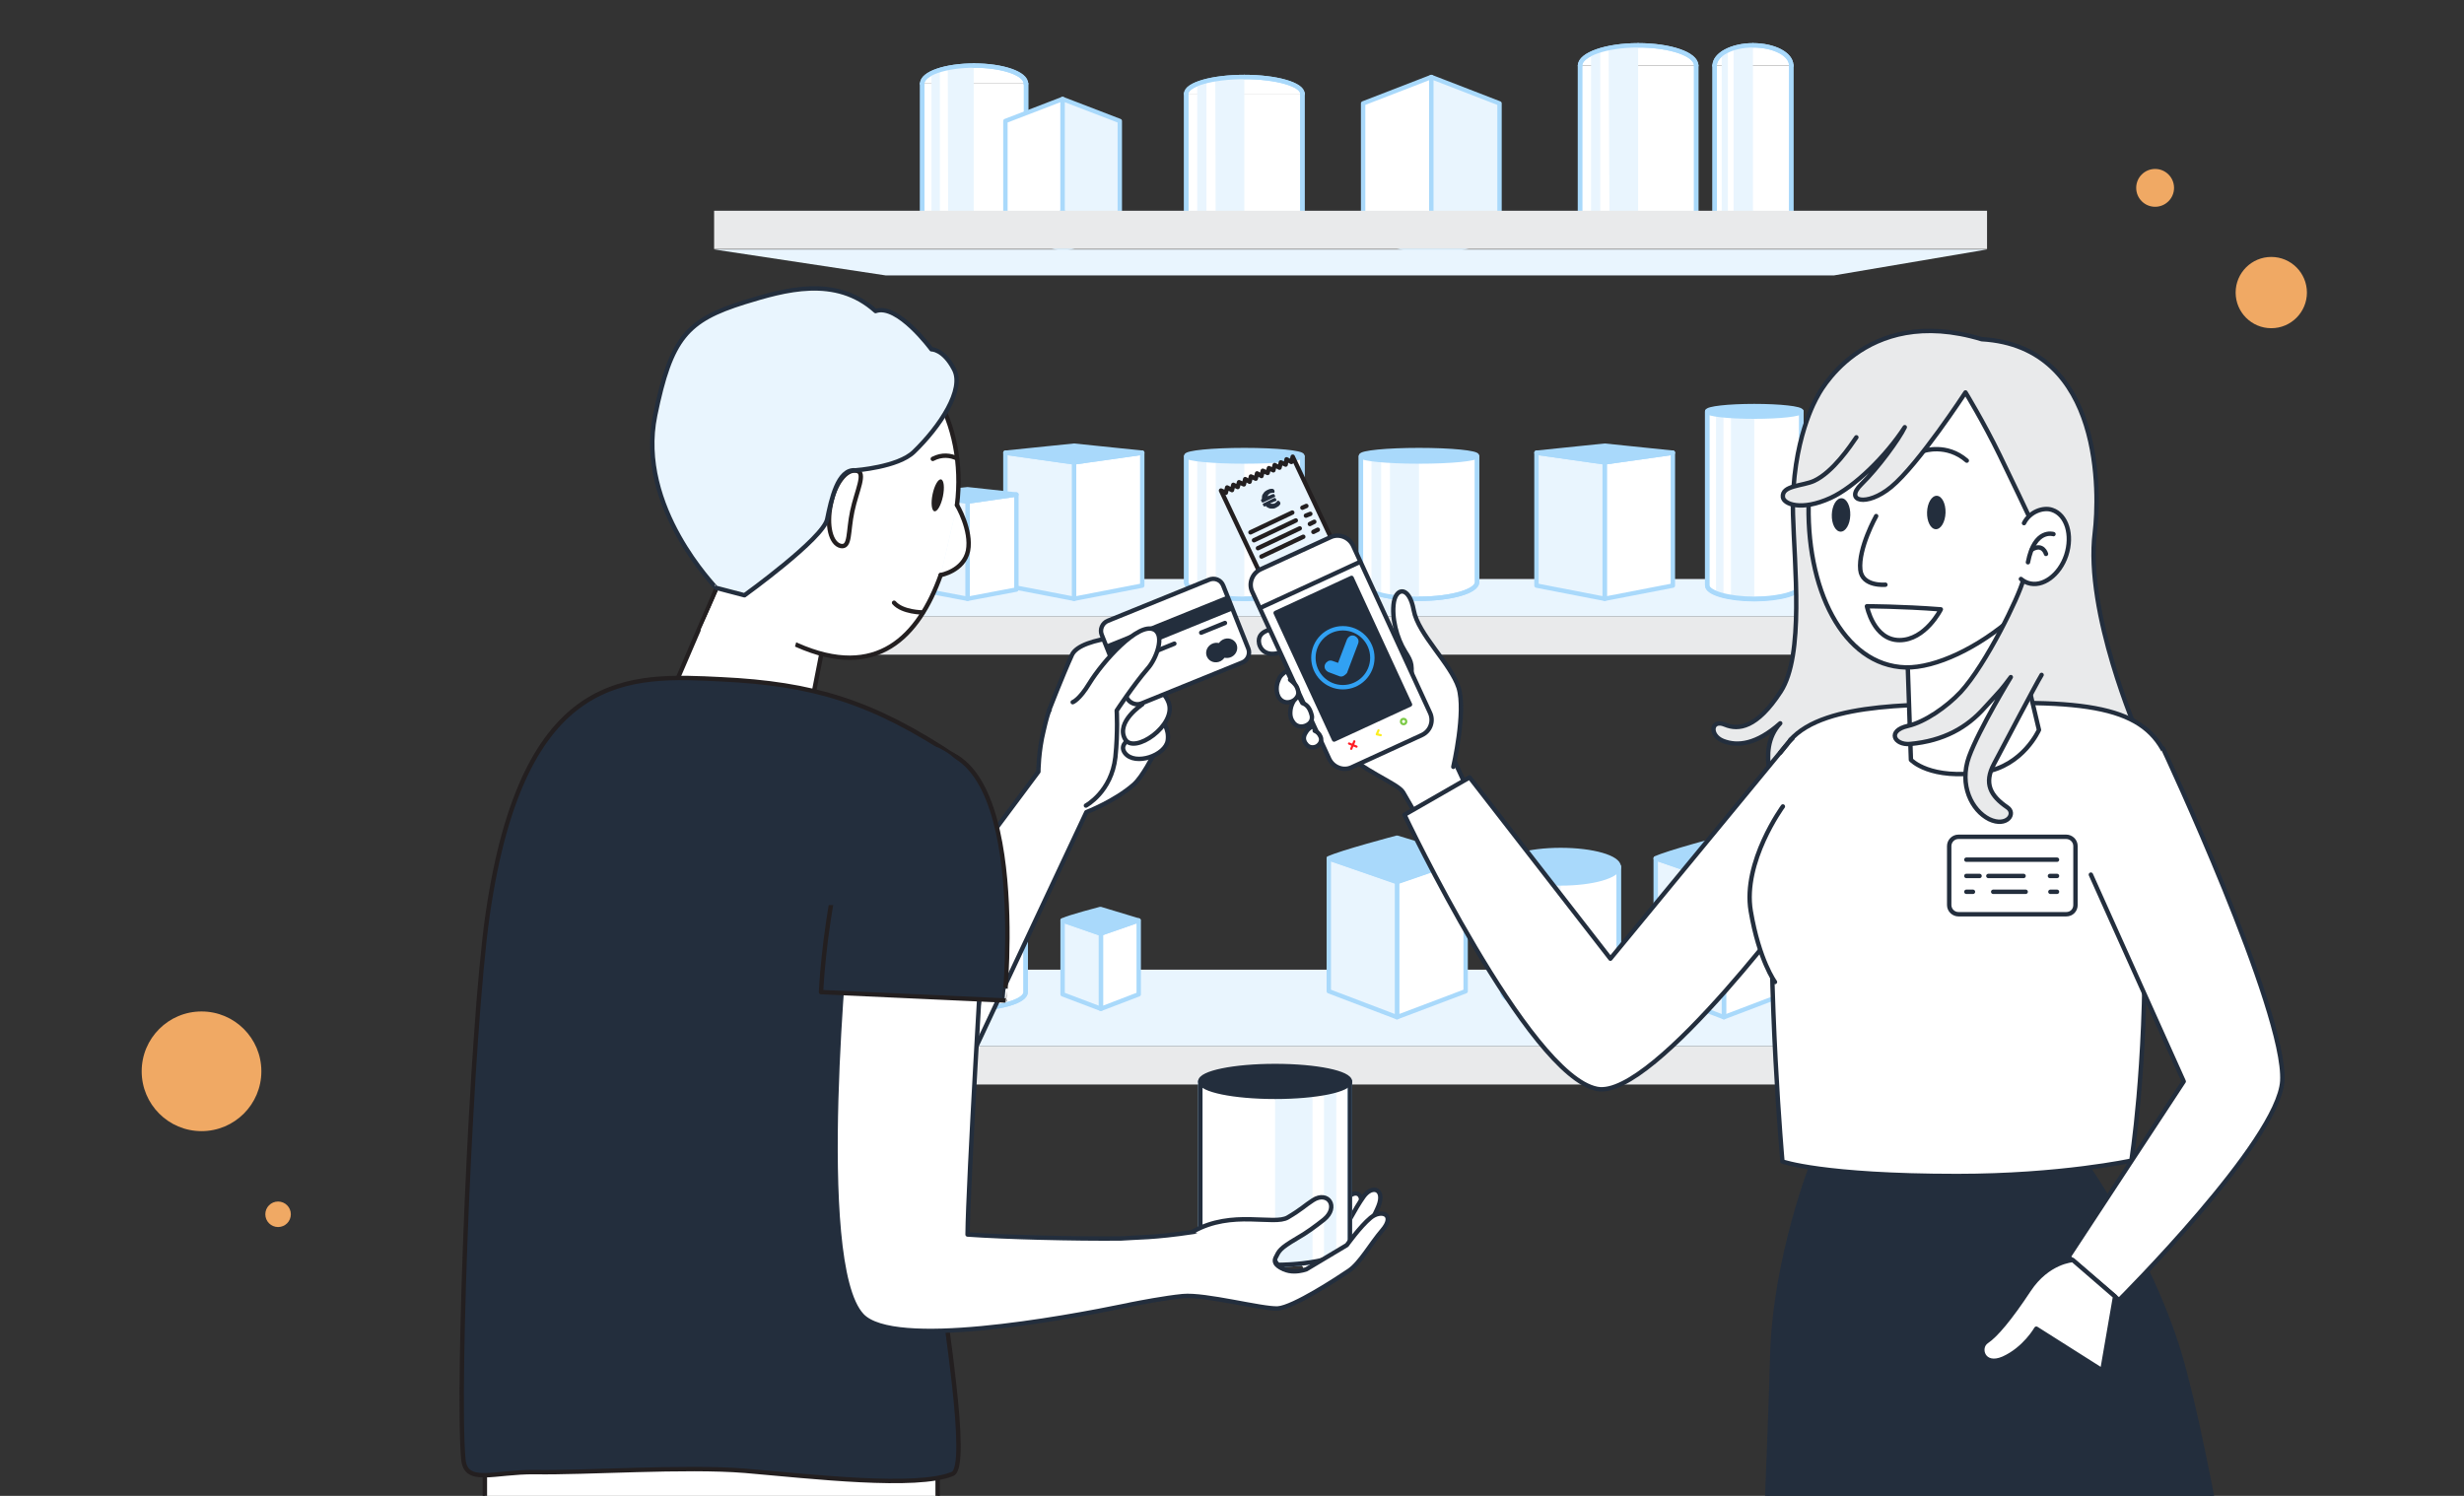 <?xml version="1.0" encoding="utf-8"?>
<!-- Generator: Adobe Illustrator 26.0.3, SVG Export Plug-In . SVG Version: 6.00 Build 0)  -->
<!DOCTYPE svg PUBLIC "-//W3C//DTD SVG 1.1//EN" "http://www.w3.org/Graphics/SVG/1.1/DTD/svg11.dtd">
<svg version="1.1" xmlns:x="http://ns.adobe.com/Extensibility/1.0/" xmlns:i="http://ns.adobe.com/AdobeIllustrator/10.0/" xmlns:graph="http://ns.adobe.com/Graphs/1.0/"
	 xmlns="http://www.w3.org/2000/svg" xmlns:xlink="http://www.w3.org/1999/xlink" x="0px" y="0px" viewBox="0 0 560 340"
	 style="enable-background:new 0 0 560 340;" xml:space="preserve">
<rect x="0" y="0" width="560" height="340" fill="#333333" stroke="none"/>
<style type="text/css">
	.st0{display:none;}
	.st1{display:inline;opacity:0.6;fill:url(#SVGID_1_);}
	.st2{display:inline;fill:url(#SVGID_00000118388914157831618230000013234244345606938758_);}
	.st3{display:inline;fill:#E9F5FE;stroke:#A9D9FB;stroke-linecap:round;stroke-linejoin:round;stroke-miterlimit:10;}
	.st4{display:inline;fill:#E9F5FE;}
	.st5{display:inline;fill:#FAFAFA;}
	.st6{display:inline;fill:#FAFAFA;stroke:#E9F5FE;stroke-linecap:round;stroke-linejoin:round;stroke-miterlimit:10;}
	.st7{display:inline;}
	.st8{fill:#FFFFFF;}
	.st9{fill:#E9EAEB;}
	.st10{fill:#E9F5FE;}
	.st11{fill:#FFFFFF;stroke:#A9D9FB;stroke-linecap:round;stroke-linejoin:round;stroke-miterlimit:10;}
	.st12{fill:#E9F5FE;stroke:#A9D9FB;stroke-linecap:round;stroke-linejoin:round;stroke-miterlimit:10;}
	.st13{fill:#A9D9FB;stroke:#A9D9FB;stroke-linecap:round;stroke-linejoin:round;stroke-miterlimit:10;}
	.st14{fill:none;stroke:#A9D9FB;stroke-linecap:round;stroke-linejoin:round;stroke-miterlimit:10;}
	.st15{fill:#232E3D;stroke:#232E3D;stroke-linecap:round;stroke-linejoin:round;stroke-miterlimit:10;}
	.st16{fill:#FDF2E8;stroke:#FFFFFF;stroke-width:1.5;stroke-linecap:round;stroke-linejoin:round;stroke-miterlimit:10;}
	.st17{fill:none;stroke:#FFFFFF;stroke-width:1.5;stroke-linecap:round;stroke-linejoin:round;stroke-miterlimit:10;}
	.st18{fill:#E9F5FE;stroke:#FFFFFF;stroke-width:1.5;stroke-linecap:round;stroke-linejoin:round;stroke-miterlimit:10;}
	.st19{fill:#F9DDC1;stroke:#FFFFFF;stroke-width:1.5;stroke-linecap:round;stroke-linejoin:round;stroke-miterlimit:10;}
	.st20{fill:#F0A964;}
	.st21{fill:#31A1F3;}
	.st22{fill:#FFFFFF;stroke:#231F20;stroke-linecap:round;stroke-linejoin:round;stroke-miterlimit:10;}
	.st23{fill:#232E3D;}
	.st24{fill:none;stroke:#231F20;stroke-linecap:round;stroke-linejoin:round;stroke-miterlimit:10;}
	.st25{fill:#E9F5FE;stroke:#231F20;stroke-linecap:round;stroke-linejoin:round;stroke-miterlimit:10;}
	.st26{fill:#232E3D;stroke:#FFFFFF;stroke-linecap:round;stroke-linejoin:round;stroke-miterlimit:10;}
	.st27{fill:#FFFFFF;stroke:#232E3D;stroke-linecap:round;stroke-linejoin:round;stroke-miterlimit:10;}
	.st28{fill:#FFFFFF;stroke:#232E3D;stroke-miterlimit:10;}
	.st29{fill:#A9D9FB;stroke:#232E3D;stroke-miterlimit:10;}
	.st30{fill:none;stroke:#232E3D;stroke-linecap:round;stroke-linejoin:round;stroke-miterlimit:10;}
	.st31{fill:#232E3D;stroke:#FFFFFF;stroke-miterlimit:10;}
	.st32{fill:none;stroke:#232E3D;stroke-miterlimit:10;}
	.st33{fill:#E9F5FE;stroke:#232E3D;stroke-linecap:round;stroke-linejoin:round;stroke-miterlimit:10;}
	.st34{fill:#E9F5FE;stroke:#232E3D;stroke-miterlimit:10;}
	.st35{fill:none;stroke:#232E3D;stroke-width:1.5;stroke-linecap:round;stroke-linejoin:round;stroke-miterlimit:10;}
	.st36{fill:#E9EAEB;stroke:#232E3D;stroke-width:1.5;stroke-linecap:round;stroke-linejoin:round;stroke-miterlimit:10;}
	.st37{fill:#FFFFFF;stroke:#232E3D;stroke-width:1.5;stroke-linecap:round;stroke-linejoin:round;stroke-miterlimit:10;}
	.st38{fill:#E9F5FE;stroke:#232E3D;stroke-width:1.5;stroke-linecap:round;stroke-linejoin:round;stroke-miterlimit:10;}
	.st39{clip-path:url(#SVGID_00000128456927738301790480000007543799769072922282_);fill:#A9D9FB;}
	.st40{fill:#8DC63F;}
	.st41{fill:#A9D9FB;}
	.st42{fill:none;stroke:#A9D9FB;stroke-width:1.5;stroke-miterlimit:10;}
	.st43{fill:#E9F5FE;stroke:#232E3D;stroke-width:2;stroke-miterlimit:10;}
	.st44{fill:#E9EAEB;stroke:#231F20;stroke-width:1.5;stroke-linecap:round;stroke-linejoin:round;stroke-miterlimit:10;}
	.st45{fill:#FFFFFF;stroke:#000000;stroke-width:1.5;stroke-linecap:round;stroke-linejoin:round;stroke-miterlimit:10;}
	.st46{fill:#FFFFFF;stroke:#231F20;stroke-width:1.5;stroke-linecap:round;stroke-linejoin:round;stroke-miterlimit:10;}
	.st47{fill:#FFFFFF;stroke:#231F20;stroke-width:1.5;stroke-miterlimit:10;}
	
		.st48{fill:none;stroke:#232E3D;stroke-width:1.5;stroke-linecap:round;stroke-linejoin:round;stroke-miterlimit:10;stroke-dasharray:30.905,15.452,1.545,28.265,123.618;}
	.st49{fill:#232E3D;stroke:#232E3D;stroke-width:1.5;stroke-linecap:round;stroke-linejoin:round;stroke-miterlimit:10;}
	.st50{fill:#F0A964;stroke:#232E3D;stroke-width:1.5;stroke-miterlimit:10;}
	.st51{fill:#FFFFFF;stroke:#232E3D;stroke-width:1.5;stroke-miterlimit:10;}
	.st52{fill:#A7ABB1;}
	.st53{fill:#FDF2E8;stroke:#232E3D;stroke-width:2;stroke-miterlimit:10;}
	.st54{fill:#E9EAEB;stroke:#232E3D;stroke-width:1.5;stroke-miterlimit:10;}
	.st55{fill:#E9F5FE;stroke:#232E3D;stroke-width:1.5;stroke-miterlimit:10;}
	.st56{fill:#FFFFFF;stroke:#232E3D;stroke-width:2;stroke-miterlimit:10;}
	.st57{fill:#31A1F3;stroke:#232E3D;stroke-width:1.5;stroke-linecap:round;stroke-linejoin:round;stroke-miterlimit:10;}
	.st58{fill:#FDF2E8;stroke:#232E3D;stroke-width:1.5;stroke-linecap:round;stroke-linejoin:round;stroke-miterlimit:10;}
	.st59{fill:#E9EAEB;stroke:#231F20;stroke-miterlimit:10;}
	.st60{fill:#E9EAEB;stroke:#231F20;stroke-linecap:round;stroke-linejoin:round;stroke-miterlimit:10;}
	.st61{fill:#FFFFFF;stroke:#231F20;stroke-miterlimit:10;}
	.st62{fill:none;stroke:#231F20;stroke-miterlimit:10;}
	.st63{fill:#58595B;}
	.st64{clip-path:url(#SVGID_00000026154753959482237360000000322962444680860348_);}
	.st65{fill:#FFFFFF;stroke:#000000;stroke-linecap:round;stroke-linejoin:round;stroke-miterlimit:10;}
	.st66{fill:#F9DDC1;stroke:#231F20;stroke-linecap:round;stroke-linejoin:round;stroke-miterlimit:10;}
	.st67{fill:#232E3D;stroke:#231F20;stroke-linecap:round;stroke-linejoin:round;stroke-miterlimit:10;}
	.st68{fill:#F9DDC1;stroke:#232E3D;stroke-linecap:round;stroke-linejoin:round;stroke-miterlimit:10;}
	.st69{fill:#231F20;}
	.st70{fill:#F9DDC1;}
	
		.st71{clip-path:url(#SVGID_00000004511251685145246170000018092014076319652254_);fill:#FFFFFF;stroke:#231F20;stroke-linecap:round;stroke-linejoin:round;stroke-miterlimit:10;}
	.st72{fill:#E9F5FE;stroke:#000000;stroke-linecap:round;stroke-linejoin:round;stroke-miterlimit:10;}
	.st73{fill:#E9F5FE;stroke:#231F20;stroke-miterlimit:10;}
	
		.st74{fill-rule:evenodd;clip-rule:evenodd;fill:#FFFFFF;stroke:#232E3D;stroke-linecap:round;stroke-linejoin:round;stroke-miterlimit:10;}
	
		.st75{fill-rule:evenodd;clip-rule:evenodd;fill:#FDF2E8;stroke:#232E3D;stroke-linecap:round;stroke-linejoin:round;stroke-miterlimit:10;}
	
		.st76{fill-rule:evenodd;clip-rule:evenodd;fill:#E9EAEB;stroke:#232E3D;stroke-linecap:round;stroke-linejoin:round;stroke-miterlimit:10;}
	.st77{fill:#FDF2E8;stroke:#231F20;stroke-miterlimit:10;}
	.st78{fill:#FAFAFA;stroke:#231F20;stroke-linecap:round;stroke-linejoin:round;stroke-miterlimit:10;}
	
		.st79{fill-rule:evenodd;clip-rule:evenodd;fill:#232E3D;stroke:#FFFFFF;stroke-linecap:round;stroke-linejoin:round;stroke-miterlimit:10;}
	.st80{fill-rule:evenodd;clip-rule:evenodd;fill:#232E3D;}
	.st81{fill:#FDF2E8;stroke:#232E3D;stroke-miterlimit:10;}
	.st82{fill:none;stroke:#232E3D;stroke-linecap:round;stroke-linejoin:round;stroke-miterlimit:10;stroke-dasharray:2,4.5;}
	.st83{fill:none;stroke:#31A1F3;stroke-width:5;stroke-linecap:round;stroke-linejoin:round;stroke-miterlimit:10;}
	.st84{fill:#A9D9FB;stroke:#231F20;stroke-linecap:round;stroke-linejoin:round;stroke-miterlimit:10;}
	.st85{fill-rule:evenodd;clip-rule:evenodd;fill:#FFFFFF;}
	
		.st86{fill-rule:evenodd;clip-rule:evenodd;fill:none;stroke:#232E3D;stroke-linecap:round;stroke-linejoin:round;stroke-miterlimit:10;}
	.st87{fill:#FDF2E8;stroke:#232E3D;stroke-linecap:round;stroke-linejoin:round;stroke-miterlimit:10;}
	.st88{fill:#F0A964;stroke:#232E3D;stroke-linecap:round;stroke-linejoin:round;stroke-miterlimit:10;}
	.st89{fill:none;stroke:#FF1D25;stroke-width:0.5;stroke-linecap:round;stroke-linejoin:round;stroke-miterlimit:10;}
	.st90{fill:none;stroke:#FCEE21;stroke-width:0.5;stroke-linecap:round;stroke-linejoin:round;stroke-miterlimit:10;}
	.st91{fill:none;stroke:#7AC943;stroke-width:0.5;stroke-linecap:round;stroke-linejoin:round;stroke-miterlimit:10;}
	.st92{fill:#31A1F3;stroke:#31A1F3;stroke-miterlimit:10;}
	.st93{fill:none;stroke:#31A1F3;stroke-linecap:round;stroke-linejoin:round;stroke-miterlimit:10;}
	.st94{fill:#E9EAEB;stroke:#232E3D;stroke-linecap:round;stroke-linejoin:round;stroke-miterlimit:10;}
	.st95{fill:#FFFFFF;stroke:#A9D9FB;stroke-width:1.5;stroke-miterlimit:10;}
	.st96{fill:#A9D9FB;stroke:#FFFFFF;stroke-width:1.5;stroke-linecap:round;stroke-linejoin:round;stroke-miterlimit:10;}
	.st97{fill:#FFFFFF;stroke:#F9DDC1;stroke-width:1.5;stroke-linecap:round;stroke-linejoin:round;stroke-miterlimit:10;}
	.st98{fill:none;stroke:#F9DDC1;stroke-width:1.5;stroke-linecap:round;stroke-linejoin:round;stroke-miterlimit:10;}
	.st99{fill:#ED1C24;}
	.st100{fill:#FFF200;}
	.st101{fill-rule:evenodd;clip-rule:evenodd;fill:#FFFFFF;stroke:#232E3D;stroke-miterlimit:10;}
	.st102{fill:none;stroke:#A7ABB1;stroke-linecap:round;stroke-linejoin:round;stroke-miterlimit:10;}
	.st103{fill:#FFFFFF;stroke:#A7ABB1;stroke-miterlimit:10;}
	.st104{fill:#FFFFFF;stroke:#A7ABB1;stroke-linecap:round;stroke-linejoin:round;stroke-miterlimit:10;}
	.st105{fill:#F0A964;stroke:#232E3D;stroke-miterlimit:10;}
	.st106{fill:none;stroke:#F0A964;stroke-linecap:round;stroke-linejoin:round;stroke-miterlimit:10;}
	.st107{fill:#A7ABB1;stroke:#232E3D;stroke-miterlimit:10;}
	.st108{fill:#31A1F3;stroke:#232E3D;stroke-miterlimit:10;}
	.st109{fill:#A9D9FB;stroke:#232E3D;stroke-linecap:round;stroke-linejoin:round;stroke-miterlimit:10;}
	.st110{clip-path:url(#SVGID_00000133519054017130553650000014471482522266565006_);}
	.st111{clip-path:url(#SVGID_00000001662951391319857970000003326638741980568227_);}
	.st112{fill:#231F20;stroke:#232E3D;stroke-miterlimit:10;}
	.st113{fill:#232E3D;stroke:#232E3D;stroke-miterlimit:10;}
	.st114{fill:#F0A964;stroke:#231F20;stroke-linecap:round;stroke-linejoin:round;stroke-miterlimit:10;}
	.st115{fill:#FDF2E8;stroke:#231F20;stroke-linecap:round;stroke-linejoin:round;stroke-miterlimit:10;}
	.st116{clip-path:url(#SVGID_00000152950818201864206600000006868321740594124186_);fill:#FFFFFF;}
	
		.st117{clip-path:url(#SVGID_00000152950818201864206600000006868321740594124186_);fill:#FFFFFF;stroke:#FFFFFF;stroke-miterlimit:10;}
	.st118{clip-path:url(#SVGID_00000140736396737029427100000012088541553905317017_);}
	.st119{fill:#F9DDC1;stroke:#232E3D;stroke-miterlimit:10;}
	.st120{opacity:0.25;}
	
		.st121{clip-path:url(#SVGID_00000105407115162424191430000014743890613541224844_);fill:#FFFFFF;stroke:#232E3D;stroke-miterlimit:10;}
	.st122{clip-path:url(#SVGID_00000132779033703772884240000001918879110964575125_);}
	
		.st123{clip-path:url(#SVGID_00000085938999553467460350000007640406506517552264_);fill:#FFFFFF;stroke:#232E3D;stroke-miterlimit:10;}
	.st124{fill:none;stroke:#A7ABB1;stroke-miterlimit:10;}
	.st125{fill:#31A1F3;stroke:#231F20;stroke-linecap:round;stroke-linejoin:round;stroke-miterlimit:10;}
	.st126{fill:none;stroke:#FF1D25;stroke-linecap:round;stroke-linejoin:round;stroke-miterlimit:10;}
	.st127{fill:none;stroke:#FCEE21;stroke-linecap:round;stroke-linejoin:round;stroke-miterlimit:10;}
	.st128{fill:none;stroke:#7AC943;stroke-linecap:round;stroke-linejoin:round;stroke-miterlimit:10;}
	.st129{fill:none;stroke:#31A1F3;stroke-width:3;stroke-linecap:round;stroke-linejoin:round;stroke-miterlimit:10;}
	.st130{fill:none;stroke:#FFFFFF;stroke-width:2;stroke-linecap:round;stroke-linejoin:round;stroke-miterlimit:10;}
	.st131{fill:none;stroke:#31A1F3;stroke-width:2;stroke-linecap:round;stroke-linejoin:round;stroke-miterlimit:10;}
	.st132{fill:#31A1F3;stroke:#31A1F3;stroke-linecap:round;stroke-linejoin:round;stroke-miterlimit:10;}
	.st133{fill:#FAFAFA;stroke:#232E3D;stroke-miterlimit:10;}
	.st134{fill:none;stroke:#A7ABB1;stroke-width:2;stroke-linecap:round;stroke-linejoin:round;}
	.st135{fill:none;stroke:#A7ABB1;stroke-width:2;stroke-linecap:round;stroke-linejoin:round;stroke-dasharray:4.912,3.684;}
	
		.st136{fill:none;stroke:#A7ABB1;stroke-width:2;stroke-linecap:round;stroke-linejoin:round;stroke-dasharray:1.842,3.07,4.912,3.684;}
	.st137{fill:none;stroke:#FFFFFF;stroke-width:3;stroke-linecap:round;stroke-linejoin:round;}
	.st138{fill:none;stroke:#F0A964;stroke-width:3;stroke-linecap:round;stroke-linejoin:round;}
	.st139{clip-path:url(#SVGID_00000127766564226443283580000012056124788614803623_);}
	
		.st140{clip-path:url(#SVGID_00000153693284521290934900000014045922168913376950_);fill:#FFFFFF;stroke:#232E3D;stroke-miterlimit:10;}
	.st141{clip-path:url(#SVGID_00000006666825615441421390000004780269437909315244_);}
	
		.st142{clip-path:url(#SVGID_00000038406331050318998260000002749899503877474737_);fill:#FFFFFF;stroke:#232E3D;stroke-miterlimit:10;}
	.st143{clip-path:url(#SVGID_00000016775516715908912830000010072548147983848870_);}
	
		.st144{clip-path:url(#SVGID_00000046333168590888842830000015992724667506993553_);fill:#FFFFFF;stroke:#232E3D;stroke-miterlimit:10;}
	.st145{clip-path:url(#SVGID_00000046338216623976878350000015752000137262130871_);}
	
		.st146{clip-path:url(#SVGID_00000147907739062678965480000007599563663002709153_);fill:#FFFFFF;stroke:#232E3D;stroke-miterlimit:10;}
	.st147{clip-path:url(#SVGID_00000012454290383722268940000002419636579391376057_);}
	
		.st148{clip-path:url(#SVGID_00000053535042653580437500000004903817959630989748_);fill:#FFFFFF;stroke:#232E3D;stroke-miterlimit:10;}
	.st149{clip-path:url(#SVGID_00000100341307591575740400000009684997491249449606_);}
	
		.st150{clip-path:url(#SVGID_00000083079386058109819200000016653801934695122577_);fill:#FFFFFF;stroke:#232E3D;stroke-miterlimit:10;}
	.st151{clip-path:url(#SVGID_00000156557117197848587290000002709351320953291454_);}
	
		.st152{clip-path:url(#SVGID_00000014622657716369519790000000307788972488854971_);fill:#FFFFFF;stroke:#232E3D;stroke-miterlimit:10;}
	.st153{fill:none;stroke:#31A1F3;stroke-linecap:round;stroke-linejoin:round;}
	.st154{fill:none;stroke:#31A1F3;stroke-linecap:round;stroke-linejoin:round;stroke-dasharray:2.996,2.996;}
	.st155{fill:none;stroke:#232E3D;stroke-linecap:round;stroke-linejoin:round;stroke-miterlimit:10;stroke-dasharray:3,2,8,6;}
	.st156{fill:none;stroke:#232E3D;stroke-linecap:round;stroke-linejoin:round;}
	.st157{fill:none;stroke:#232E3D;stroke-linecap:round;stroke-linejoin:round;stroke-dasharray:7.378,5.534;}
	
		.st158{clip-path:url(#SVGID_00000004514298692002369090000014869625973623084696_);fill:#FFFFFF;stroke:#000000;stroke-linecap:round;stroke-linejoin:round;stroke-miterlimit:10;}
	
		.st159{clip-path:url(#SVGID_00000004514298692002369090000014869625973623084696_);fill:#FFFFFF;stroke:#231F20;stroke-linecap:round;stroke-linejoin:round;stroke-miterlimit:10;}
	.st160{clip-path:url(#SVGID_00000004514298692002369090000014869625973623084696_);}
	
		.st161{clip-path:url(#SVGID_00000004514298692002369090000014869625973623084696_);fill:#FFFFFF;stroke:#231F20;stroke-miterlimit:10;}
	.st162{clip-path:url(#SVGID_00000004514298692002369090000014869625973623084696_);fill:#FFFFFF;}
	
		.st163{clip-path:url(#SVGID_00000004514298692002369090000014869625973623084696_);fill:#F1F2F2;stroke:#232E3D;stroke-miterlimit:10;}
	.st164{fill:none;stroke:#F1F2F2;stroke-linecap:round;stroke-linejoin:round;stroke-miterlimit:10;}
	.st165{clip-path:url(#SVGID_00000004514298692002369090000014869625973623084696_);fill:#232E3D;}
	
		.st166{opacity:0.5;clip-path:url(#SVGID_00000158744396766972848870000003320142055880041860_);fill:#FFFFFF;stroke:#232E3D;stroke-miterlimit:10;}
	.st167{clip-path:url(#SVGID_00000158744396766972848870000003320142055880041860_);}
	.st168{fill:#31A1F3;stroke:#232E3D;stroke-linecap:round;stroke-linejoin:round;stroke-miterlimit:10;}
	.st169{fill:#FAFAFA;stroke:#232E3D;stroke-linecap:round;stroke-linejoin:round;stroke-miterlimit:10;}
	.st170{fill:#3E4452;}
	.st171{fill:#279FF6;}
	.st172{fill-rule:evenodd;clip-rule:evenodd;fill:none;stroke:#E9EAEB;stroke-miterlimit:10;}
	.st173{fill:none;stroke:#A7ABB1;stroke-width:0.5;stroke-miterlimit:10;}
	.st174{fill:#3F4553;}
	.st175{fill:none;stroke:#31A1F3;stroke-width:2;stroke-linecap:round;stroke-linejoin:round;}
	.st176{fill:none;stroke:#31A1F3;stroke-width:2;stroke-linecap:round;stroke-linejoin:round;stroke-dasharray:4.912,3.684;}
	
		.st177{fill:none;stroke:#31A1F3;stroke-width:2;stroke-linecap:round;stroke-linejoin:round;stroke-dasharray:1.842,3.07,4.912,3.684;}
	.st178{fill:none;stroke:#232E3D;stroke-width:2;stroke-linecap:round;stroke-linejoin:round;}
	.st179{fill:none;stroke:#232E3D;stroke-width:2;stroke-linecap:round;stroke-linejoin:round;stroke-dasharray:4.912,3.684;}
	
		.st180{fill:none;stroke:#232E3D;stroke-width:2;stroke-linecap:round;stroke-linejoin:round;stroke-dasharray:1.842,3.07,4.912,3.684;}
	.st181{fill:#666666;}
	.st182{fill:#6E6D6E;}
	.st183{fill:none;stroke:#31A1F3;stroke-width:2;stroke-miterlimit:10;}
</style>
<g id="Layer_2" class="st0">
</g>
<g id="Layer_4" class="st0">
	<rect x="-5.9" y="-10" class="st6" width="574.8" height="358"/>
	<g class="st7">
		<path class="st8" d="M307,292.6h219.7c18.7,0,33.8-15.2,33.8-33.8v-6c0-18.7-15.2-33.8-33.8-33.8H307c-18.7,0-33.8,15.2-33.8,33.8
			v6C273.2,277.5,288.3,292.6,307,292.6z"/>
		<path class="st8" d="M268.2,338.3h163.6c13.8,0,25.1-11.2,25.1-25.1v0c0-13.8-11.2-25.1-25.1-25.1H268.2
			c-13.8,0-25.1,11.2-25.1,25.1v0C243.1,327.1,254.4,338.3,268.2,338.3z"/>
		<path class="st8" d="M356.1,228.9h105.5c15.6,0,28.2-12.6,28.2-28.2v-2.1c0-15.6-12.6-28.2-28.2-28.2H356.1
			c-15.6,0-28.2,12.6-28.2,28.2v2.1C327.9,216.3,340.5,228.9,356.1,228.9z"/>
	</g>
	<g class="st7">
		<path class="st8" d="M191,104.5H34.4c-13.3,0-24.1-10.8-24.1-24.1v-4.3C10.3,62.8,21.1,52,34.4,52H191c13.3,0,24.1,10.8,24.1,24.1
			v4.3C215.1,93.7,204.3,104.5,191,104.5z"/>
		<path class="st8" d="M218.6,137.1H102c-9.9,0-17.9-8-17.9-17.9v0c0-9.9,8-17.9,17.9-17.9h116.6c9.9,0,17.9,8,17.9,17.9v0
			C236.5,129.1,228.5,137.1,218.6,137.1z"/>
		<path class="st8" d="M156,59.2H80.8c-11.1,0-20.1-9-20.1-20.1v-1.5c0-11.1,9-20.1,20.1-20.1H156c11.1,0,20.1,9,20.1,20.1v1.5
			C176,50.2,167.1,59.2,156,59.2z"/>
	</g>
</g>
<g id="Layer_3">
	<g>
		<g>
			<rect x="162.3" y="237.8" class="st9" width="289.3" height="8.7"/>
			<polygon class="st10" points="451.6,237.8 162.3,237.8 201.3,220.4 416.8,220.4 			"/>
			<g>
				<polygon class="st11" points="407.3,225.3 391.8,231.2 391.8,200.5 407.3,195.1 				"/>
				<polygon class="st12" points="376.3,225.3 391.8,231.2 391.8,200.5 376.3,195.1 				"/>
				<path class="st13" d="M376.3,195.1c2.3-1.2,15.5-4.7,15.5-4.7l15.5,4.7l-15.5,5.3L376.3,195.1z"/>
			</g>
			<g>
				<polygon class="st11" points="333.1,225.3 317.5,231.2 317.5,200.5 333.1,195.1 				"/>
				<polygon class="st12" points="302,225.3 317.5,231.2 317.5,200.5 302,195.1 				"/>
				<path class="st13" d="M302,195.1c2.3-1.2,15.5-4.7,15.5-4.7l15.5,4.7l-15.5,5.3L302,195.1z"/>
			</g>
			<g>
				<polygon class="st11" points="258.8,226 250.2,229.3 250.2,212.2 258.8,209.2 				"/>
				<polygon class="st12" points="241.5,226 250.2,229.3 250.2,212.2 241.5,209.2 				"/>
				<path class="st13" d="M241.5,209.2c1.3-0.7,8.6-2.6,8.6-2.6l8.6,2.6l-8.6,3L241.5,209.2z"/>
			</g>
			<g>
				<path class="st11" d="M341.5,197v28.5c0,2.1,5.9,3.8,13.2,3.8s13.2-1.7,13.2-3.8V197H341.5z"/>
				<polygon class="st10" points="343.9,199.2 343.9,227.7 354.7,229.3 354.7,200.8 				"/>
				<polygon class="st8" points="348.1,228.8 346.1,228.4 346.1,198.6 348.1,198.6 				"/>
				<ellipse class="st13" cx="354.7" cy="197" rx="13.2" ry="3.8"/>
				<path class="st14" d="M341.5,197v28.5c0,2.1,5.9,3.8,13.2,3.8s13.2-1.7,13.2-3.8V197H341.5z"/>
			</g>
			<g>
				<path class="st11" d="M206.7,197v28.5c0,2.1,5.9,3.8,13.2,3.8s13.2-1.7,13.2-3.8V197H206.7z"/>
				<polygon class="st10" points="209.2,199.2 209.2,227.7 219.9,229.3 219.9,200.8 				"/>
				<polygon class="st8" points="213.4,228.8 211.3,228.4 211.3,198.6 213.4,198.6 				"/>
				<ellipse class="st13" cx="219.9" cy="197" rx="13.2" ry="3.8"/>
				<path class="st14" d="M206.7,197v28.5c0,2.1,5.9,3.8,13.2,3.8s13.2-1.7,13.2-3.8V197H206.7z"/>
			</g>
		</g>
		<rect x="162.3" y="140.1" class="st9" width="289.3" height="8.7"/>
		<polygon class="st10" points="451.6,140.1 162.3,140.1 201.3,131.6 416.8,131.6 		"/>
		<g>
			<polygon class="st11" points="380.2,133.1 364.7,136.1 364.7,105.1 380.2,102.9 			"/>
			<polygon class="st12" points="349.2,133.1 364.7,136.1 364.7,105.1 349.2,102.9 			"/>
			<polygon class="st13" points="349.2,102.9 364.7,101.3 380.2,102.9 364.7,105.1 			"/>
		</g>
		<g>
			<polygon class="st11" points="259.6,133.1 244.1,136.1 244.1,105.1 259.6,102.9 			"/>
			<polygon class="st12" points="228.5,133.1 244.1,136.1 244.1,105.1 228.5,102.9 			"/>
			<polygon class="st13" points="228.5,102.9 244.1,101.3 259.6,102.9 244.1,105.1 			"/>
		</g>
		<g>
			<polygon class="st11" points="231,134 219.9,136.1 219.9,114 231,112.4 			"/>
			<polygon class="st12" points="208.8,134 219.9,136.1 219.9,114 208.8,112.4 			"/>
			<polygon class="st13" points="208.8,112.4 219.9,111.2 231,112.4 219.9,114 			"/>
		</g>
		<g>
			<path class="st11" d="M269.6,103.8v28.5c0,2.1,5.9,3.8,13.2,3.8s13.2-1.7,13.2-3.8v-28.5H269.6z"/>
			<polygon class="st10" points="272.1,104.4 272.1,134.6 282.8,136.1 282.8,105 			"/>
			<polygon class="st8" points="276.3,135.6 274.2,135.2 274.2,105 276.3,105 			"/>
			<ellipse class="st13" cx="282.8" cy="103.6" rx="13.2" ry="1.3"/>
			<path class="st14" d="M269.6,103.8v28.5c0,2.1,5.9,3.8,13.2,3.8s13.2-1.7,13.2-3.8v-28.5H269.6z"/>
		</g>
		<g>
			<path class="st11" d="M309.3,103.8v28.5c0,2.1,5.9,3.8,13.2,3.8s13.2-1.7,13.2-3.8v-28.5H309.3z"/>
			<polygon class="st10" points="311.7,104.4 311.7,134.6 322.5,136.1 322.5,105 			"/>
			<polygon class="st8" points="315.9,135.6 313.9,135.2 313.9,105 315.9,105 			"/>
			<ellipse class="st13" cx="322.5" cy="103.6" rx="13.2" ry="1.3"/>
			<path class="st14" d="M309.3,103.8v28.5c0,2.1,5.9,3.8,13.2,3.8s13.2-1.7,13.2-3.8v-28.5H309.3z"/>
		</g>
		<g>
			<path class="st11" d="M209.6,19v30.6c0,2.3,5.3,4.1,11.8,4.1s11.8-1.8,11.8-4.1V19"/>
			<path class="st11" d="M209.6,19c0-2.3,5.3-4.1,11.8-4.1s11.8,1.8,11.8,4.1"/>
			<polygon class="st10" points="211.7,16.7 211.7,52 221.3,53.7 221.3,14.9 215.9,15.4 			"/>
			<polygon class="st8" points="215.5,53.1 213.6,52.7 213.6,16.2 215.4,15.6 			"/>
			<path class="st14" d="M209.6,19v30.6c0,2.3,5.3,4.1,11.8,4.1s11.8-1.8,11.8-4.1V19"/>
			<path class="st14" d="M221.3,14.9c6.5,0,11.8,1.8,11.8,4.1"/>
			<path class="st14" d="M209.6,19c0-2.3,5.3-4.1,11.8-4.1"/>
		</g>
		<g>
			<path class="st11" d="M388,93.5v39.6c0,1.7,4.8,3.1,10.7,3.1c5.9,0,10.7-1.4,10.7-3.1V93.5H388z"/>
			<polygon class="st10" points="390,94.5 390,134.9 398.7,136.1 398.7,94.7 			"/>
			<polygon class="st8" points="393.4,135.7 391.7,135.4 391.7,94.5 393.4,94.5 			"/>
			<ellipse class="st13" cx="398.7" cy="93.5" rx="10.7" ry="1.2"/>
			<path class="st14" d="M388,93.6v39.4c0,1.7,4.8,3.1,10.7,3.1c5.9,0,10.7-1.4,10.7-3.1V93.6H388z"/>
		</g>
		<g>
			<polygon class="st11" points="309.8,23.5 325.3,17.5 325.3,48.3 309.8,53.6 			"/>
			<polygon class="st12" points="340.8,23.5 325.3,17.5 325.3,48.3 340.8,53.6 			"/>
			<path class="st13" d="M340.8,53.6c-2.3,1.2-15.5,4.7-15.5,4.7l-15.5-4.7l15.5-5.3L340.8,53.6z"/>
		</g>
		<g>
			<path class="st11" d="M269.6,21.3v28.5c0,2.1,5.9,3.8,13.2,3.8S296,52,296,49.9V21.3"/>
			<path class="st11" d="M269.6,21.3c0-2.1,5.9-3.8,13.2-3.8s13.2,1.7,13.2,3.8"/>
			<polygon class="st10" points="272.1,19.2 272.1,52.1 282.8,53.7 282.8,17.5 276.7,17.9 			"/>
			<polygon class="st8" points="276.3,53.2 274.2,52.8 274.2,18.7 276.2,18.2 			"/>
			<path class="st14" d="M269.6,21.3v28.5c0,2.1,5.9,3.8,13.2,3.8S296,52,296,49.9V21.3"/>
			<path class="st14" d="M282.8,17.5c7.3,0,13.2,1.7,13.2,3.8"/>
			<path class="st14" d="M269.6,21.3c0-2.1,5.9-3.8,13.2-3.8"/>
		</g>
		<g>
			<polygon class="st11" points="228.5,27.5 241.5,22.5 241.5,48.2 228.5,52.7 			"/>
			<polygon class="st12" points="254.5,27.5 241.5,22.5 241.5,48.2 254.5,52.7 			"/>
			<path class="st13" d="M254.5,52.7c-2,1-13,4-13,4l-13-4l13-4.4L254.5,52.7z"/>
		</g>
		<g>
			<path class="st11" d="M359.1,14.9v34.2c0,2.5,5.9,4.6,13.2,4.6s13.2-2,13.2-4.6V14.9"/>
			<path class="st11" d="M359.1,14.9c0-2.5,5.9-4.6,13.2-4.6c7.3,0,13.2,2,13.2,4.6"/>
			<polygon class="st10" points="361.6,12.4 361.6,51.8 372.3,53.7 372.3,10.3 366.2,10.8 			"/>
			<polygon class="st8" points="365.8,53.1 363.7,52.6 363.7,11.7 365.6,11.1 			"/>
			<path class="st14" d="M359.1,14.9v34.2c0,2.5,5.9,4.6,13.2,4.6s13.2-2,13.2-4.6V14.9"/>
			<path class="st14" d="M372.3,10.3c7.3,0,13.2,2,13.2,4.6"/>
			<path class="st14" d="M359.1,14.9c0-2.5,5.9-4.6,13.2-4.6"/>
		</g>
		<g>
			<path class="st11" d="M389.7,14.9v34.2c0,2.5,3.9,4.6,8.7,4.6s8.7-2,8.7-4.6V14.9"/>
			<path class="st11" d="M389.7,14.9c0-2.5,3.9-4.6,8.7-4.6c4.8,0,8.7,2,8.7,4.6"/>
			<polygon class="st10" points="391.3,12.4 391.3,51.8 398.4,53.7 398.4,10.3 394.4,10.8 			"/>
			<polygon class="st8" points="394,53.1 392.7,52.6 392.7,11.7 394,11.1 			"/>
			<path class="st14" d="M389.7,14.9v34.2c0,2.5,3.9,4.6,8.7,4.6s8.7-2,8.7-4.6V14.9"/>
			<path class="st14" d="M398.4,10.3c4.8,0,8.7,2,8.7,4.6"/>
			<path class="st14" d="M389.7,14.9c0-2.5,3.9-4.6,8.7-4.6"/>
		</g>
		<polygon class="st10" points="451.6,56.7 162.3,56.7 201.3,62.6 416.8,62.6 		"/>
		<rect x="162.3" y="47.9" class="st9" width="289.3" height="8.7"/>
	</g>
</g>
<g id="Layer_1">
	<path class="st15" d="M412.1,263.9c0,0-8.7,21.8-9.3,44.1c-0.6,22.3-3.3,83.3-3.3,83.3l111.7-2.6c0,0-8.9-57.4-15.8-80.8
		c-7-23.3-21.9-44.1-21.9-44.1H412.1z"/>
	<g>
		<polyline class="st25" points="309.1,136.2 293.8,103.8 293.8,103.8 293.5,105 292.4,104.4 292.2,105.6 291.1,105.1 290.8,106.3 
			289.7,105.7 289.4,106.9 288.4,106.4 288.1,107.5 287,107 286.7,108.2 285.7,107.6 285.4,108.8 284.3,108.3 284,109.5 283,108.9 
			282.7,110.1 281.6,109.6 281.3,110.7 280.3,110.2 280,111.4 278.9,110.8 278.6,112 277.5,111.5 292.8,143.9 292.8,143.9 
			293.1,142.7 294.2,143.2 294.5,142 295.6,142.6 295.8,141.4 296.9,141.9 297.2,140.8 298.3,141.3 298.5,140.1 299.6,140.6 
			299.9,139.5 301,140 301.2,138.8 302.3,139.4 302.6,138.2 303.7,138.7 303.9,137.6 305,138.1 305.3,136.9 306.4,137.4 
			306.7,136.3 307.7,136.8 308,135.6 309.1,136.2 		"/>
		<g>
			<path class="st23" d="M289.6,113.2c0.1,0,0.2,0,0.2,0c0.1,0,0.1,0.1,0.2,0.2c0,0.1,0,0.1,0.1,0.2c0,0.1,0,0.1,0,0.2l-1.4,0.6
				c0.1,0.1,0.3,0.1,0.5,0.1c0.2,0,0.3,0,0.5-0.1c0.2-0.1,0.3-0.2,0.4-0.3c0.1-0.1,0.2-0.2,0.3-0.3c0.1,0,0.2,0,0.3,0.1
				c0.1,0.1,0.2,0.1,0.2,0.2c0,0.1,0.1,0.2,0.1,0.3c0,0.1,0,0.2-0.1,0.3c-0.1,0.1-0.2,0.3-0.4,0.4c-0.2,0.1-0.3,0.2-0.5,0.3
				c-0.2,0.1-0.4,0.2-0.6,0.2c-0.2,0-0.4,0-0.6,0c-0.2,0-0.4-0.1-0.6-0.2c-0.2-0.1-0.4-0.2-0.5-0.4l-0.2,0.1c-0.1,0-0.2,0-0.2,0
				c-0.1,0-0.1-0.1-0.2-0.2c0-0.1,0-0.1-0.1-0.2c0-0.1,0-0.1,0-0.2L289.6,113.2z M286.8,113.4c0-0.5,0-0.9,0.3-1.2
				c0.2-0.4,0.6-0.7,1.1-0.9c0.4-0.2,0.7-0.2,0.9-0.2c0.2,0,0.4,0.1,0.5,0.3c0.1,0.2,0.1,0.4,0,0.6c-0.1,0-0.3,0-0.4,0
				c-0.1,0-0.3,0.1-0.5,0.1c-0.2,0.1-0.3,0.2-0.4,0.3c-0.1,0.1-0.2,0.3-0.2,0.4l1.2-0.5c0.1,0,0.2,0,0.2,0c0.1,0,0.1,0.1,0.2,0.2
				c0,0.1,0,0.1,0.1,0.2c0,0.1,0,0.1,0,0.2l-2.7,1.3c-0.1,0-0.2,0-0.2,0c-0.1,0-0.1-0.1-0.2-0.2c0-0.1,0-0.1-0.1-0.2
				c0-0.1,0-0.1,0-0.2L286.8,113.4z"/>
		</g>
		<line class="st24" x1="284.2" y1="121" x2="293.7" y2="116.5"/>
		<line class="st24" x1="285" y1="122.8" x2="294.5" y2="118.3"/>
		<line class="st24" x1="285.9" y1="124.6" x2="295.4" y2="120.1"/>
		<line class="st24" x1="286.7" y1="126.5" x2="296.2" y2="122"/>
		<line class="st24" x1="290.1" y1="133.6" x2="302.9" y2="127.5"/>
		<line class="st24" x1="296" y1="115.4" x2="296.9" y2="115"/>
		<line class="st24" x1="296.8" y1="117.2" x2="297.8" y2="116.8"/>
		<line class="st24" x1="297.7" y1="119.1" x2="298.7" y2="118.6"/>
		<line class="st24" x1="298.5" y1="120.9" x2="299.5" y2="120.4"/>
		<line class="st24" x1="301.4" y1="129.7" x2="303.5" y2="128.8"/>
		<line class="st24" x1="292.3" y1="138.3" x2="305.1" y2="132.2"/>
		<line class="st24" x1="293.1" y1="139.9" x2="305.9" y2="133.9"/>
	</g>
	<rect x="110.2" y="317.3" class="st22" width="102.9" height="35.3"/>
	<circle class="st20" cx="45.8" cy="243.5" r="13.6"/>
	<circle class="st20" cx="63.2" cy="276" r="2.9"/>
	<circle class="st20" cx="516.2" cy="66.5" r="8.1"/>
	<circle class="st20" cx="489.8" cy="42.7" r="4.3"/>
	<g>
		<path class="st27" d="M290.5,143.3c0,0-1.2-0.4-2.2-0.1c-1.1,0.4-2.2,1-2.2,2.5c0,1.5,1.4,3.9,5.2,2.5
			C294.8,147,290.5,143.3,290.5,143.3z"/>
		<path class="st27" d="M301.2,158.9c0,0-0.2,6.4,4,11.4c4,4.8,12.5,7.7,13.7,9.8c2.5,4.5,6.1,10.1,6.1,10.1l10.4-6.8l-11-23.7
			L301.2,158.9z"/>
		<path class="st27" d="M330.3,174.3c0,0,2.9-12.5,1.2-18c-1.8-5.5-9.2-12.1-10.2-17.6c-1-5.5-3.9-5.2-4.5-1.9
			c-0.6,3.6,0.7,8.3,2.5,11.2s1.6,2.8,1.4,7.9c-0.1,3.4-1.3,7.4,0.1,10.5"/>
		<g>
			<path class="st27" d="M323.1,167.1l-15.9,7.3c-1.9,0.9-4.2,0-5.1-1.9l-17.5-38c-0.9-1.9,0-4.2,1.9-5.1l15.9-7.3
				c1.9-0.9,4.2,0,5.1,1.9l17.5,38C325.9,163.9,325.1,166.2,323.1,167.1z"/>
			
				<rect x="295.7" y="133.8" transform="matrix(0.908 -0.419 0.419 0.908 -34.636 141.72)" class="st15" width="19" height="31.7"/>
			<g>
				<line class="st89" x1="306.6" y1="169" x2="308.3" y2="169.7"/>
				<line class="st89" x1="307.8" y1="168.5" x2="307.1" y2="170.2"/>
			</g>
			<polyline class="st90" points="313.3,166 312.9,166.9 313.8,167.1 			"/>
			<circle class="st91" cx="319" cy="164" r="0.6"/>
			<line class="st30" x1="286.8" y1="138" x2="308.7" y2="127.9"/>
			<g>
				<path class="st92" d="M305.1,153.2c-0.2,0.1-0.4,0.1-0.6,0l-2.4-0.9c-0.4-0.2-0.7-0.6-0.5-1.1c0.2-0.4,0.6-0.7,1.1-0.5l1.7,0.6
					l2.2-5.8c0.2-0.4,0.6-0.7,1.1-0.5c0.4,0.2,0.7,0.6,0.5,1.1l-2.5,6.6C305.5,152.9,305.3,153.1,305.1,153.2z"/>
				<circle class="st93" cx="305.2" cy="149.5" r="6.7"/>
			</g>
		</g>
		<path class="st27" d="M298.1,162.5c-0.5-1.9-1.3-2.4-2.1-2.7c0,0,0,0,0,0l-1-1.9c0,0-1.5,1.7-1.7,3.4l0,0c-0.2,1.6,0.2,2.3,0.7,3
			c0.4,0.5,1.2,1,2.2,0.8C297.3,164.9,298.5,164,298.1,162.5z"/>
		<path class="st27" d="M300.1,167.4c-0.3-0.7-0.8-1.1-1.3-1.3c0.1,0,0.2,0,0.2,0l-0.6-1.1c0,0-1,0.5-1.5,1.3l0,0
			c-0.4,0.6-1.1,1.7,0.1,3c0.8,0.9,2.1,0.6,2.6,0.1C300.1,169,300.5,168.2,300.1,167.4z"/>
		<path class="st27" d="M294.7,156.1c-0.3-0.6-1-1.2-1.5-1.6l0.2-0.1l-0.9-1.9c0,0-1,0.5-1.6,1.4c-0.3,0.5-0.4,0.9-0.5,1.1
			c-0.4,1.1-0.5,3.3,1,4.3c1.1,0.7,2.4,0.2,3-0.4C295.3,158,295.2,157.2,294.7,156.1z"/>
	</g>
	<path class="st94" d="M413,90.2c0,0-5.9,9.8-5.5,26.7c0.3,11.4,2.6,32-2.8,40.3c-5.4,8.3-9.6,8.8-12.7,7.5
		c-3.1-1.3-3.6,2.4-0.4,3.7c3.3,1.3,7.6,0.8,13-4c-5.9,6.3-0.5,16.7-0.5,16.7s5.1,0,9.5,1c4.3,1,18.3-0.2,27.3-1.4
		c8.9-1.2,45-13.8,45-13.8s-12.1-27.7-9.8-45.9c1-8.1,2.2-42.3-25.7-43.9C423.3,68.9,413,90.2,413,90.2z"/>
	<path class="st27" d="M407.1,168L366,217.9l-32-41.2l-14.8,8.5c0,0,28.1,59.3,43.8,62.3c12.9,2.5,48.6-46.4,48.6-46.4L407.1,168z"
		/>
	<path class="st27" d="M406.8,168.3c8-9.2,30.9-8,45.6-8.4c29.5-0.9,38.3,3.3,41.6,17.1c1.9,7.7-6.8,19.9-6.6,34.9
		c0.4,30.8-3,51.9-3,51.9s-16,3.5-39.6,3.5c-30.6,0-39.7-3.3-39.7-3.3s-3.4-38-2.3-70.7"/>
	<path class="st30" d="M404.6,171.1c0,0,2.2-2.8,2.8-3.3"/>
	<path class="st27" d="M433.2,140.3l1.1,32.4c0,0,4.3,4.7,16.5,2.8c9-1.4,12.6-9.6,12.6-9.6l-9.1-38.4L433.2,140.3z"/>
	<g>
		<path class="st27" d="M473,112.5c-0.8,20.8-26.3,39.5-39.9,39.2c-14.2-0.4-22.9-17.9-22-38.7c0.8-20.8,12.5-35.5,30.9-34.8
			C460.5,79.1,473.9,91.7,473,112.5z"/>
		<path class="st27" d="M426.4,117.3c0,0-4.1,7.3-3.6,12.2c0.4,3.9,5.7,3.4,5.7,3.4"/>
		
			<ellipse transform="matrix(3.130286e-02 -1 1 3.130286e-02 288.122 531.774)" class="st23" cx="418.4" cy="117.2" rx="3.8" ry="2.1"/>
		
			<ellipse transform="matrix(3.130286e-02 -1 1 3.130286e-02 309.59 552.935)" class="st23" cx="440.1" cy="116.7" rx="3.8" ry="2.1"/>
		<path class="st30" d="M441.1,138.5c-9.1-0.7-16.8-0.7-16.8-0.7s1.5,7.7,7.4,7.7S441.1,138.5,441.1,138.5z"/>
		<path class="st30" d="M437.2,102.5c0,0,5.2-1.8,9.8,2.2"/>
	</g>
	<polygon class="st9" points="411.1,113.1 416.9,108.6 425.8,99.5 434.2,93.4 444.6,87.8 455.1,88.5 460.7,101.1 465,111.8 
		461.5,128.5 456.7,139.4 453,146.9 463.5,149.6 471.6,128.8 475.2,114.5 474.4,100 467.5,87.9 461.7,82.4 449.4,78.3 437.8,76.3 
		426.2,80.1 416,89.2 410.6,100.4 408.8,107.6 	"/>
	<path class="st9" d="M464.2,153.5c-1.4,2.3-8.4,15.7-10.8,20.2s-0.8,7.3,3,9.9c2.1,1.4-0.1,4.6-4.1,2.7c-4-2-6.9-7.8-4.6-14.2
		c2.3-6.3,9.5-18.1,9.5-18.1c-2.5,3.3-1.6,2.2-6,7c-3.9,4.4-9.2,7.5-16.9,8.2c-3.6,0.3-5.3-3-0.5-4.1c3.9-0.9,8.8-4.3,12-7.7
		c5.8-6.3,13.3-21.8,14.2-25.4c0.8-3.6,1.3-14.6,1.3-14.6s-4.1-8.7-6.6-13.8c-3.7-7.6-7.8-14.3-7.8-14.3s-10.7,16.4-16.9,21.5
		c-5.6,4.6-10.7,3.2-6.8-0.6c3.9-3.8,8.6-10.3,9.9-13c-4.3,6.6-11.4,13.6-16.9,16.1c-6.6,3-10.6,1.4-10.8-0.2
		c-0.3-2.7,4.5-2.5,7.1-3.7c4.3-2,8.3-8,9.6-9.9l10.3-18.7l23.3,0.1l12.6,11.2l3.3,36.8L464.2,153.5z"/>
	<path class="st30" d="M464,153.4c-1.4,2.3-8.4,15.7-10.8,20.2c-2.4,4.5-0.8,7.3,3,9.9c2.1,1.4-0.1,4.6-4.1,2.7
		c-4-2-6.9-7.8-4.6-14.2c2.3-6.3,9.5-18.1,9.5-18.1c-2.5,3.3-1.6,2.2-6,7c-3.9,4.4-9.2,7.5-16.9,8.2c-3.6,0.3-5.3-3-0.5-4.1
		c3.9-0.9,8.8-4.3,12-7.7c5.8-6.3,13.3-21.8,14.2-25.4c0.8-3.6,1.3-14.6,1.3-14.6s-4.1-8.7-6.6-13.8c-3.7-7.6-7.8-14.3-7.8-14.3
		s-10.7,16.4-16.9,21.5c-5.6,4.6-10.7,3.2-6.8-0.6c3.9-3.8,8.6-10.3,9.9-13c-4.3,6.6-11.4,13.6-16.9,16.1c-6.6,3-10.6,1.4-10.8-0.2
		c-0.3-2.7,4.5-2.5,7.1-3.7c4.3-2,8.3-8,9.6-9.9"/>
	<g>
		<path class="st27" d="M459.3,131.6c0.5,0.4,1,0.7,1.6,0.9c3.3,1.1,7.2-1.8,8.7-6.3c1.5-4.6,0.1-9.2-3.2-10.3c-2-0.7-5.1,0.4-6.4,3
			"/>
		<path class="st30" d="M466.7,121.4c0,0-4.3-1.4-5.8,6.4"/>
		<path class="st30" d="M465,125.9c0,0-0.7-2.5-3.2-1"/>
	</g>
	<path class="st27" d="M405.2,183.3c0,0-9.2,12.6-7.3,23.8s5.5,16.1,5.5,16.1"/>
	<path class="st27" d="M475.2,198.8l21.1,47l-26.2,39.9l11.5,9.8c0,0,36.3-36.2,37.1-49.8c0.9-15.8-27.1-75.6-27.1-75.6"/>
	<g>
		<g>
			<path class="st27" d="M236,175.4c0,0,0-4.6,1.2-9.4c1.1-4.8,1.5-4.9,1.5-4.9l10.7-9.5c0,0,11.7,5.8,12.8,8.2
				c0.7,1.4-0.9,6.7-2.3,10.7l2.2,1.2c0,0-2.4,4.8-4.4,6.6c-4.3,3.8-10.8,6.3-10.8,6.3l-31.7,67.5l-16.2-27.1L236,175.4z"/>
			<path class="st27" d="M238.4,161.5c0,0,3.1-8,5.2-12.6c2-4.5,17.3-4.7,19.3-4.7c4.9-0.2,7.2,2,4.9,5.8c-1.8,3-14.7,4.2-14.7,4.2
				l-6,6.2"/>
			<path class="st27" d="M260,160.5c0,0,6.1,2.8,5.4,7.8c-0.5,3.4-7.4,5.8-9.7,2.9c-2.3-3,4.7-4.8,4.7-4.8"/>
			<path class="st27" d="M256.3,154.6c0,0,7.4,0,9.3,5.1s-7.9,11.9-9.9,8.3c-2.2-3.9,3.9-7.9,3.9-7.9"/>
			<g>
				<path class="st28" d="M259.4,159.9l22.9-9.3c1.3-0.5,1.9-2,1.4-3.2l-5.7-14.3c-0.5-1.3-2-1.9-3.3-1.3l-22.9,9.3
					c-1.3,0.5-1.9,2-1.4,3.2l5.7,14.3C256.7,159.8,258.2,160.4,259.4,159.9z"/>
				<polygon class="st23" points="252.7,149.9 280.5,138.6 279.1,135.3 251.4,146.5 				"/>
				
					<ellipse transform="matrix(0.885 -0.465 0.465 0.885 -36.586 146.536)" class="st23" cx="279" cy="147.5" rx="2.3" ry="2.2"/>
				
					<ellipse transform="matrix(0.885 -0.465 0.465 0.885 -37.357 145.472)" class="st23" cx="276.5" cy="148.5" rx="2.3" ry="2.2"/>
				<line class="st30" x1="278.4" y1="141.6" x2="273" y2="143.8"/>
				<line class="st30" x1="266.9" y1="146.3" x2="255.8" y2="150.8"/>
			</g>
			<path class="st27" d="M246.8,183.1c0,0,5.8-3.1,6.7-11c0.6-5.8,0.3-10.6,0.3-10.6s3.8-5.8,7-9.5c2-2.2,4-7.6,1.5-8.9
				c-3.6-1.8-11.7,7.3-14.7,12.2c-2.3,3.8-3.8,4.3-3.8,4.3"/>
		</g>
		<polyline class="st22" points="186.6,149 183.1,166.9 152.1,158.7 162.9,133.6 		"/>
		<path class="st67" d="M216.5,335c4-1.7-2.2-37.3-2.2-41.6c0.2-22.2,20.2-109.8,3.3-121.1c-19.4-13-33-16.9-53.6-17.9
			s-45.1-2.8-53.2,53.7c-3.7,25.9-7,106.8-5.5,123.5c0.5,6,6.9,2.9,16.3,3c11.5,0.2,34.2-1.4,47.7-0.3
			C184.4,335.6,208.4,338.4,216.5,335z"/>
		<g>
			<path class="st22" d="M217.5,114.8c2.3-18.7-7.4-35.7-23.5-38.9c-16.8-3.3-33.6,9.9-37.6,29.3s9.1,34.5,24.7,41.4
				c18.2,8.1,27.7-1.9,32.7-15.9"/>
			<path class="st22" d="M217.5,114.8c0,0,3.4,5.7,2.5,10.4c-1,4.6-6.2,5.5-6.2,5.5"/>
			<polygon class="st8" points="182.2,141.8 179.3,151.6 159.2,143.2 164.5,131.5 			"/>
			<path class="st22" d="M188.8,114.7c-1,4.7,0,8.9,2.3,9.4c2.2,0.4,1.6-3.2,2.6-7.9c1-4.7,3.2-8.8,1-9.2
				C192.3,106.5,189.7,110,188.8,114.7z"/>
			
				<ellipse transform="matrix(0.203 -0.979 0.979 0.203 59.726 298.375)" class="st69" cx="213.1" cy="112.5" rx="3.7" ry="1.2"/>
			<path class="st22" d="M209.7,139.2c0,0-4.6,0-6.5-2.2"/>
			<path class="st24" d="M217.5,104.2c-1.4-0.7-3.4-1-5.5,0.1"/>
			<path class="st33" d="M148.9,94.4c3.6-17.6,7.2-21.6,20.3-25.7c9.1-2.8,20.7-6.2,29.8,2c5-1.8,12.7,8.7,12.7,8.7s2.7-0.1,5.1,4.5
				c2.5,4.6-3.2,13.1-9.1,18.8c-3.6,3.5-13.3,4.2-13.3,4.2c-4-0.4-5.5,6.7-6.4,11.1c-0.9,4.4-18.8,17.3-18.8,17.3l-6.5-1.7
				C162.9,133.6,144.6,115.3,148.9,94.4z"/>
		</g>
		<g>
			<path class="st27" d="M292.9,284.4l8.5-5.2c0,0,2.9-4,4.6-6.5c1.8-2.6,4.3-1.5,3,1.9c-1.3,3.4-5.7,10.6-5.7,10.6l-5.3,4.8"/>
			<path class="st27" d="M295.6,286.6l4.8-2.6l5.2-4.6c0,0,2.3-4.6,4.3-7.4c2-2.8,4.9-1.7,3.4,2.1c-1.5,3.8-6.6,11.7-6.6,11.7
				l-8.6,7.6"/>
			<g>
				<path class="st11" d="M306.8,245.8v36.8c0,2.7-7.6,4.9-17,4.9s-17-2.2-17-4.9v-36.8H306.8z"/>
				<polygon class="st10" points="303.7,246.9 303.7,285.5 289.8,287.5 289.8,248.9 				"/>
				<polygon class="st8" points="298.3,286.9 300.9,286.3 300.9,247.9 298.3,247.9 				"/>
				<ellipse class="st15" cx="289.8" cy="245.8" rx="17" ry="3.5"/>
				<path class="st30" d="M306.8,245.8v36.8c0,2.7-7.6,4.9-17,4.9s-17-2.2-17-4.9v-36.8H306.8z"/>
			</g>
			<path class="st27" d="M311.5,276.8c-2.4,2-5.4,6.2-5.4,6.2l-9.2,5.5c0,0-5,1.9-7.1-1.9c-2.1-3.8-4.1-11.6-18.5-6.6
				c-9.3,1.4-12.7,1.2-16.6,1.5c-10.5,0.1-26.4-0.3-34.8-0.9c0.1-11.6,3.5-68.3,3.5-68.3l-30.8-2.6c0,0-7.9,77.4,3.3,89.3
				c7.2,7.7,45.2,0.8,60.2-2.3v0c0,0,0,0,0,0c0.3-0.1,0.6-0.1,0.9-0.2c2.1-0.4,7.7-1.5,11.8-1.9c5.1-0.5,18.1,3,21.6,2.8
				c3.5-0.2,13.7-6.9,16.2-8.6s5-6.2,7.5-9.1C317.3,276,313.9,274.8,311.5,276.8z"/>
			<path class="st27" d="M291.7,288.4c0,0-2.6-0.8-1.8-2.5c0.8-1.6,0.9-2.1,4.8-4.4c2.3-1.3,4.3-2.8,6.2-4.3
				c3.5-2.9,0.9-6.6-2.5-4.4c-2,1.3-2.5,2-5.7,3.9c-3.1,1.9-12.7-1.8-21.5,3.2"/>
		</g>
		<path class="st67" d="M208.1,170.6c-19.3,3.6-21.5,54.9-21.5,54.9l41.7,1.9C228.3,227.4,234.6,165.6,208.1,170.6z"/>
		<path class="st23" d="M213.2,169.9l-16-4.6l-15,20.7l1.4,19.7l38.3,0.2c0,0-3-31.3-4.4-32.9C216.1,171.2,213.2,169.9,213.2,169.9z
			"/>
	</g>
	<path class="st27" d="M471.1,286.4c0,0-5.7,0.3-10,6.8s-7.5,10.3-9.6,11.7c-2.1,1.4-0.8,5.9,3.8,3.9c4.9-2.2,7.5-6.8,7.5-6.8
		l15,9.5l2.9-16.8L471.1,286.4"/>
	<path class="st30" d="M469.6,207.8h-24.5c-1.1,0-2.1-0.9-2.1-2.1v-13.4c0-1.1,0.9-2.1,2.1-2.1h24.5c1.1,0,2.1,0.9,2.1,2.1v13.4
		C471.7,206.9,470.8,207.8,469.6,207.8z"/>
	<line class="st30" x1="446.9" y1="195.4" x2="467.5" y2="195.4"/>
	<line class="st155" x1="446.9" y1="199.1" x2="467.5" y2="199.1"/>
	<g>
		<g>
			<line class="st156" x1="446.9" y1="202.7" x2="448.4" y2="202.7"/>
			<line class="st157" x1="453" y1="202.7" x2="463.2" y2="202.7"/>
			<line class="st156" x1="466" y1="202.7" x2="467.5" y2="202.7"/>
		</g>
	</g>
</g>
</svg>

